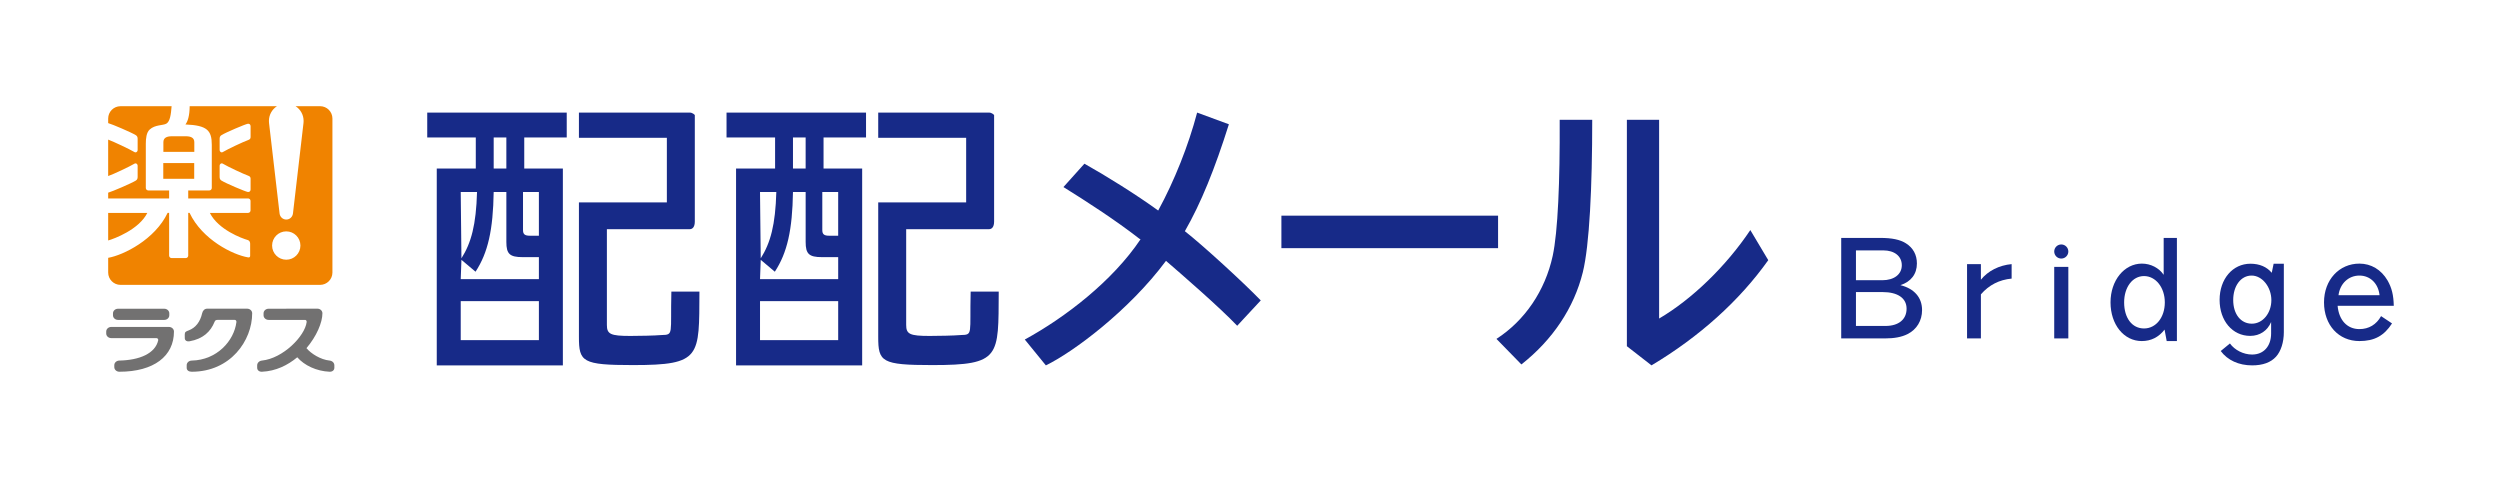 <?xml version="1.0" encoding="UTF-8"?><svg id="b" xmlns="http://www.w3.org/2000/svg" viewBox="0 0 2824.56 540"><g id="c"><rect width="2824.56" height="540" fill="none" stroke-width="0"/><path d="M184.47,202.02h34.95v-17.79h-34.95v17.79ZM191.08,215.16h-23.56c-1.53,0-2.78-1.25-2.78-2.78v-49.89c0-6.02.66-12.7,4.33-16.11,6.12-5.68,15.05-4.46,18.88-6.68,4.08-2.37,5.22-10.12,5.93-19.7h-57.76c-7.65,0-13.91,6.26-13.91,13.91v5.19c4.54,1.24,26.33,10.55,31.2,13.59,1.54.96,2.09,2.27,2.09,4.04v12.94c0,1.53-1.75,3.24-3.58,2.15-5.81-3.47-23.54-11.75-29.72-14.09v41.18c6.01-2.09,23.97-10.54,29.72-13.98,1.83-1.09,3.58.62,3.58,2.15v12.94c0,1.77-.55,3.08-2.09,4.04-4.86,3.02-26.56,12.33-31.2,13.63v6.53h68.87v-9.04ZM219.54,160.64c0-5.06-3.96-6.69-9.71-6.69h-15.52c-5.76,0-9.72,1.62-9.72,6.69v10.98h34.95v-10.98ZM166.45,240.55h-44.24v31.14c6.77-1.92,34.8-12.27,44.24-31.14ZM361.66,120h-27.69c5.46,3.51,9.05,9.65,9.05,16.66,0,.77-.05,1.59-.13,2.34l-11.9,102.21c-.48,3.84-3.59,6.84-7.56,6.84s-7.08-3-7.57-6.84l-11.9-102.21c-.08-.75-.13-1.57-.13-2.34,0-7.01,3.59-13.15,9.05-16.66h-98.59c-.1,11-2.21,17.29-4.8,20.62,24.73,1.01,29.78,6.79,29.78,23.05v48.71c0,1.53-1.25,2.78-2.78,2.78h-23.84v9.04h67.62c1.53,0,2.78,1.25,2.78,2.78v10.78c0,1.53-1.25,2.78-2.78,2.78h-43.19c9.49,18.97,36.23,28.81,42.82,30.65,2.02.56,2.72,2.53,2.72,4.06v13.72c0,1.29-.6,2.12-2.45,1.8-17.14-2.92-51.64-19.98-66-50.25h-1.52v48.28c0,1.53-1.25,2.78-2.78,2.78h-16.01c-1.53,0-2.78-1.25-2.78-2.78v-48.28h-1.71c-14.31,30.16-49.95,47.76-67.16,50.77v16.65c0,7.65,6.26,13.91,13.91,13.91h225.54c7.65,0,13.91-6.26,13.91-13.91v-174.06c0-7.65-6.26-13.91-13.91-13.91ZM283.12,214.2c0,1.89-1.5,2.97-3.09,2.7-3.05-.51-24.7-9.69-29.79-12.86-1.54-.96-2.09-2.27-2.09-4.04v-12.94c0-1.53,1.75-3.24,3.58-2.15,5.9,3.53,23.41,11.71,28.6,13.55,1.86.66,2.79,1.55,2.79,3.32v12.4ZM283.12,154.94c0,1.77-.93,2.66-2.79,3.32-5.19,1.84-22.7,10.02-28.6,13.55-1.83,1.09-3.58-.62-3.58-2.15v-12.94c0-1.76.55-3.08,2.09-4.04,5.09-3.17,26.74-12.35,29.79-12.86,1.6-.27,3.09.82,3.09,2.71v12.4ZM323.42,293.43c-8.84,0-16-7.17-16-16.01s7.17-16.01,16-16.01,16.01,7.17,16.01,16.01-7.17,16.01-16.01,16.01Z" fill="#f08300" stroke-width="0"/><path d="M191.28,356.25c0,2.85-2.56,5.19-5.7,5.19h-52.24c-3.13,0-5.69-2.33-5.69-5.19v-2.26c0-2.85,2.56-5.18,5.69-5.18h52.24c3.13,0,5.7,2.33,5.7,5.18v2.26Z" fill="#727171" stroke-width="0"/><path d="M134.83,407.37c22.73-.43,40.57-7.97,43.9-22.83.35-1.55-.84-2.53-2.03-2.53h-50.99c-3.13,0-5.7-2.33-5.7-5.19v-2.26c0-2.85,2.56-5.19,5.7-5.19h65.15c3.13,0,5.69,2.33,5.69,5.19,0,27.77-22.66,45.43-61.71,45.43-3.13,0-5.7-2.34-5.7-5.19v-2.26c0-2.85,2.57-5.12,5.7-5.18Z" fill="#727171" stroke-width="0"/><path d="M246.23,361.38s18.84,0,18.84,0c1.2,0,2.23.95,2.03,2.53-2.63,21.26-22.14,42.93-50.47,43.47-3.13.06-5.7,2.33-5.7,5.18v3.09c0,2.85,2.56,4.35,5.7,4.35,43.83,0,68.29-35.25,68.29-66.07,0-2.85-2.56-5.19-5.69-5.19h-45.14c-3.13,0-5.07,2.4-5.7,5.19-2.1,9.3-7.1,16.34-15.29,19.39-3.24,1.21-4.37,1.67-4.37,4.84l.05,3.95c0,2.81,2.66,3.95,5.29,3.49,15.49-2.72,23.98-11.1,28.34-21.98.64-1.62,1.45-2.24,3.82-2.24Z" fill="#727171" stroke-width="0"/><path d="M372.35,407.37c-10.14-1.05-20.9-7.77-26.1-14.02,11.47-13.44,18.03-29.03,18.03-39.43,0-2.85-2.56-5.19-5.69-5.19l-55.12.07c-3.13,0-5.7,2.33-5.7,5.18v2.26c0,2.85,2.57,5.19,5.7,5.19h41.47c.96.23,1.68,1.12,1.52,2.46-1.97,15.91-26.7,41.01-50.47,43.47-3.11.32-5.43,2.58-5.43,5.43v2.69c0,2.85,2.3,4.64,5.43,4.51,15.47-.66,29.01-7.25,39.87-16.33,7.97,9.16,21.68,15.7,36.49,16.33,3.13.13,5.42-1.67,5.42-4.51v-2.69c0-2.85-2.31-5.1-5.42-5.43Z" fill="#727171" stroke-width="0"/><path d="M537.55,155.29h-54.85v-28.09h157.61v28.09h-48v35.09h43.63v222.42h-142.48v-222.42h44.1v-35.09ZM557.77,216.93c-.67,42.68-6.38,68.55-20.5,90.06l-15.93-13.44-.8,21.84h88.31v-24.87h-18.28c-14.78,0-18.48-3.69-18.48-17.14v-56.46h-14.31ZM520.54,216.93l.8,74.94c11.09-17.48,16.6-37.97,17.62-74.94h-18.42ZM520.54,384.28h88.31v-44.02h-88.31v44.02ZM572.09,190.38v-35.09h-14.31v35.09h14.31ZM590.91,259.94c0,4.7,2.01,6.38,7.73,6.38h10.21v-49.4h-17.94v43.01ZM685.67,367.11c0,10.42,4.03,12.44,26.55,12.44,9.41,0,27.42-.34,35.15-1.01,14.12-.34,9.94-.67,11.16-49.06h31.71c-.41,73.68,2.35,83-75.06,83-57.51,0-61.1-3.69-61.1-31.92v-151.87h99.35v-72.96h-99.35v-28.53h125.22c3.15,0,5.71,2.56,5.71,2.85v120.31c0,6.02-2.56,8.58-5.71,8.58h-93.63v108.18Z" fill="#172a88" stroke-width="0"/><path d="M875.7,155.29h-54.85v-28.09h157.61v28.09h-48v35.09h43.63v222.42h-142.48v-222.42h44.1v-35.09ZM895.92,216.93c-.67,42.68-6.38,68.55-20.5,90.06l-15.93-13.44-.8,21.84h88.31v-24.87h-18.28c-14.78,0-18.48-3.69-18.48-17.14v-56.46h-14.31ZM858.69,216.93l.8,74.94c11.09-17.48,16.6-37.97,17.62-74.94h-18.42ZM858.69,384.28h88.31v-44.02h-88.31v44.02ZM910.23,190.38v-35.09h-14.31v35.09h14.31ZM929.06,259.94c0,4.7,2.01,6.38,7.73,6.38h10.21v-49.4h-17.94v43.01ZM1023.82,367.11c0,10.42,4.03,12.44,26.55,12.44,9.41,0,27.42-.34,35.15-1.01,14.12-.34,9.94-.67,11.16-49.06h31.71c-.41,73.68,2.35,83-75.06,83-57.51,0-61.1-3.69-61.1-31.92v-151.87h99.35v-72.96h-99.35v-28.53h125.22c3.15,0,5.71,2.56,5.71,2.85v120.31c0,6.02-2.56,8.58-5.71,8.58h-93.63v108.18Z" fill="#172a88" stroke-width="0"/><path d="M1690.73,382.89c31.95-20.61,54.96-54.28,63.55-93.78,5.84-27.14,8.25-84.01,7.9-153.75h36.76c0,75.92-3.09,141.73-10.65,172.3-9.96,40.19-34,76.26-69.38,104.08,0,0-.01,0-.01,0l-28.16-28.85ZM1874.51,135.36v224.54c37.44-21.98,75.92-59.43,103.05-99.96,0,0,0,0,0,0l20.26,34s0,0,0,0c-32.63,46.03-78.32,86.91-131.91,118.85l-27.82-21.64v-255.8h36.41Z" fill="#172a88" stroke-width="0"/><path d="M1287.24,269.66c-27.41-21.32-60.7-42.76-85.74-58.32l23.69-26.39c23.69,13.2,58.67,34.98,83.37,52.91,18.27-33.5,34.18-73.43,43.99-110.65l35.87,13.2c-15.91,50.42-31.47,89-49.74,120.8,20.3,15.91,65.79,57.56,85.76,78.2l-26.62,28.65c-19.96-20.98-63.54-58.79-80.46-73.34-41.74,56.18-104.93,103.2-135.72,118.1l-23.8-29.21c45.75-24.94,99.28-66.21,130.76-113.25l-1.35-.68Z" fill="#172a88" stroke-width="0"/><rect x="1447.76" y="243.66" width="244.8" height="36.72" fill="#172a88" stroke-width="0"/><path d="M2124.22,268.8c13.37,0,22.34,1.85,29.17,6.12,8.11,5.12,12.38,12.95,12.38,22.77,0,11.95-6.69,20.63-18.64,24.47,15.8,3.98,24.47,14.09,24.47,28.17,0,11.95-5.97,21.91-16.5,27.18-6.55,3.27-14.8,4.84-25.47,4.84h-49.38v-113.55h43.97ZM2096.9,316.61h29.74c13.38,0,22.06-6.69,22.06-16.93s-8.25-16.79-20.92-16.79h-30.88v33.72ZM2096.9,368.26h33.44c14.8,0,23.76-7.4,23.76-19.49s-10.25-18.78-27.04-18.78h-30.16v38.28Z" fill="#172a88" stroke-width="0"/><path d="M2238.07,316.04c7.97-9.96,20.63-16.36,34.72-17.64v16.36c-13.95,1.28-25.61,7.26-34.72,17.79v49.8h-15.65v-83.95h15.65v17.64Z" fill="#172a88" stroke-width="0"/><path d="M2459.52,268.8v116.54h-11.53l-2.42-12.95c-6.55,8.54-15.23,12.95-25.76,12.95-20.21,0-35.29-18.64-35.29-43.68s15.65-43.83,35.43-43.83c9.96,0,19.35,4.84,24.62,12.66v-41.69h14.94ZM2399.9,341.65c0,17.64,8.96,29.46,22.48,29.46s23.48-12.52,23.48-29.46-10.39-29.74-23.48-29.74-22.48,12.66-22.48,29.74Z" fill="#172a88" stroke-width="0"/><path d="M2580.33,375.38c0,11.24-3.27,21.49-8.82,27.61-5.98,6.55-14.94,9.82-27.04,9.82-15.08,0-27.75-5.83-35.43-16.22l10.39-8.54c5.41,7.54,15.37,12.52,25.04,12.52,13.09,0,21.49-9.39,21.49-23.91v-12.81c-4.13,9.82-12.81,15.65-23.62,15.65-20.06,0-34.58-17.08-34.58-40.7s14.8-40.84,34.86-40.84c10.24,0,18.5,3.56,24.05,10.25l2.13-10.25h11.53v77.41ZM2523.13,338.95c0,15.94,8.54,26.75,21.06,26.75s22.05-12.1,22.05-26.61-10.1-27.75-22.34-27.75-20.77,11.81-20.77,27.61Z" fill="#172a88" stroke-width="0"/><path d="M2702.56,365.42c-8.96,13.94-19.92,19.92-36.85,19.92-23.48,0-39.98-18.07-39.98-43.68s17.22-43.83,39.98-43.83c13.23,0,24.62,6.83,31.73,18.93,4.84,8.4,6.83,16.51,7.11,28.74h-63.46c1.42,16.22,10.82,26.32,24.62,26.32,10.67,0,19.21-5.12,24.48-14.66l12.38,8.25ZM2688.48,333.54c-1.42-13.23-10.53-22.2-22.77-22.2s-21.91,8.96-23.62,22.2h46.39Z" fill="#172a88" stroke-width="0"/><rect x="2320.91" y="301.53" width="15.94" height="80.82" fill="#172a88" stroke-width="0"/><circle cx="2328.88" cy="284.16" r="7.97" fill="#172a88" stroke-width="0"/></g></svg>